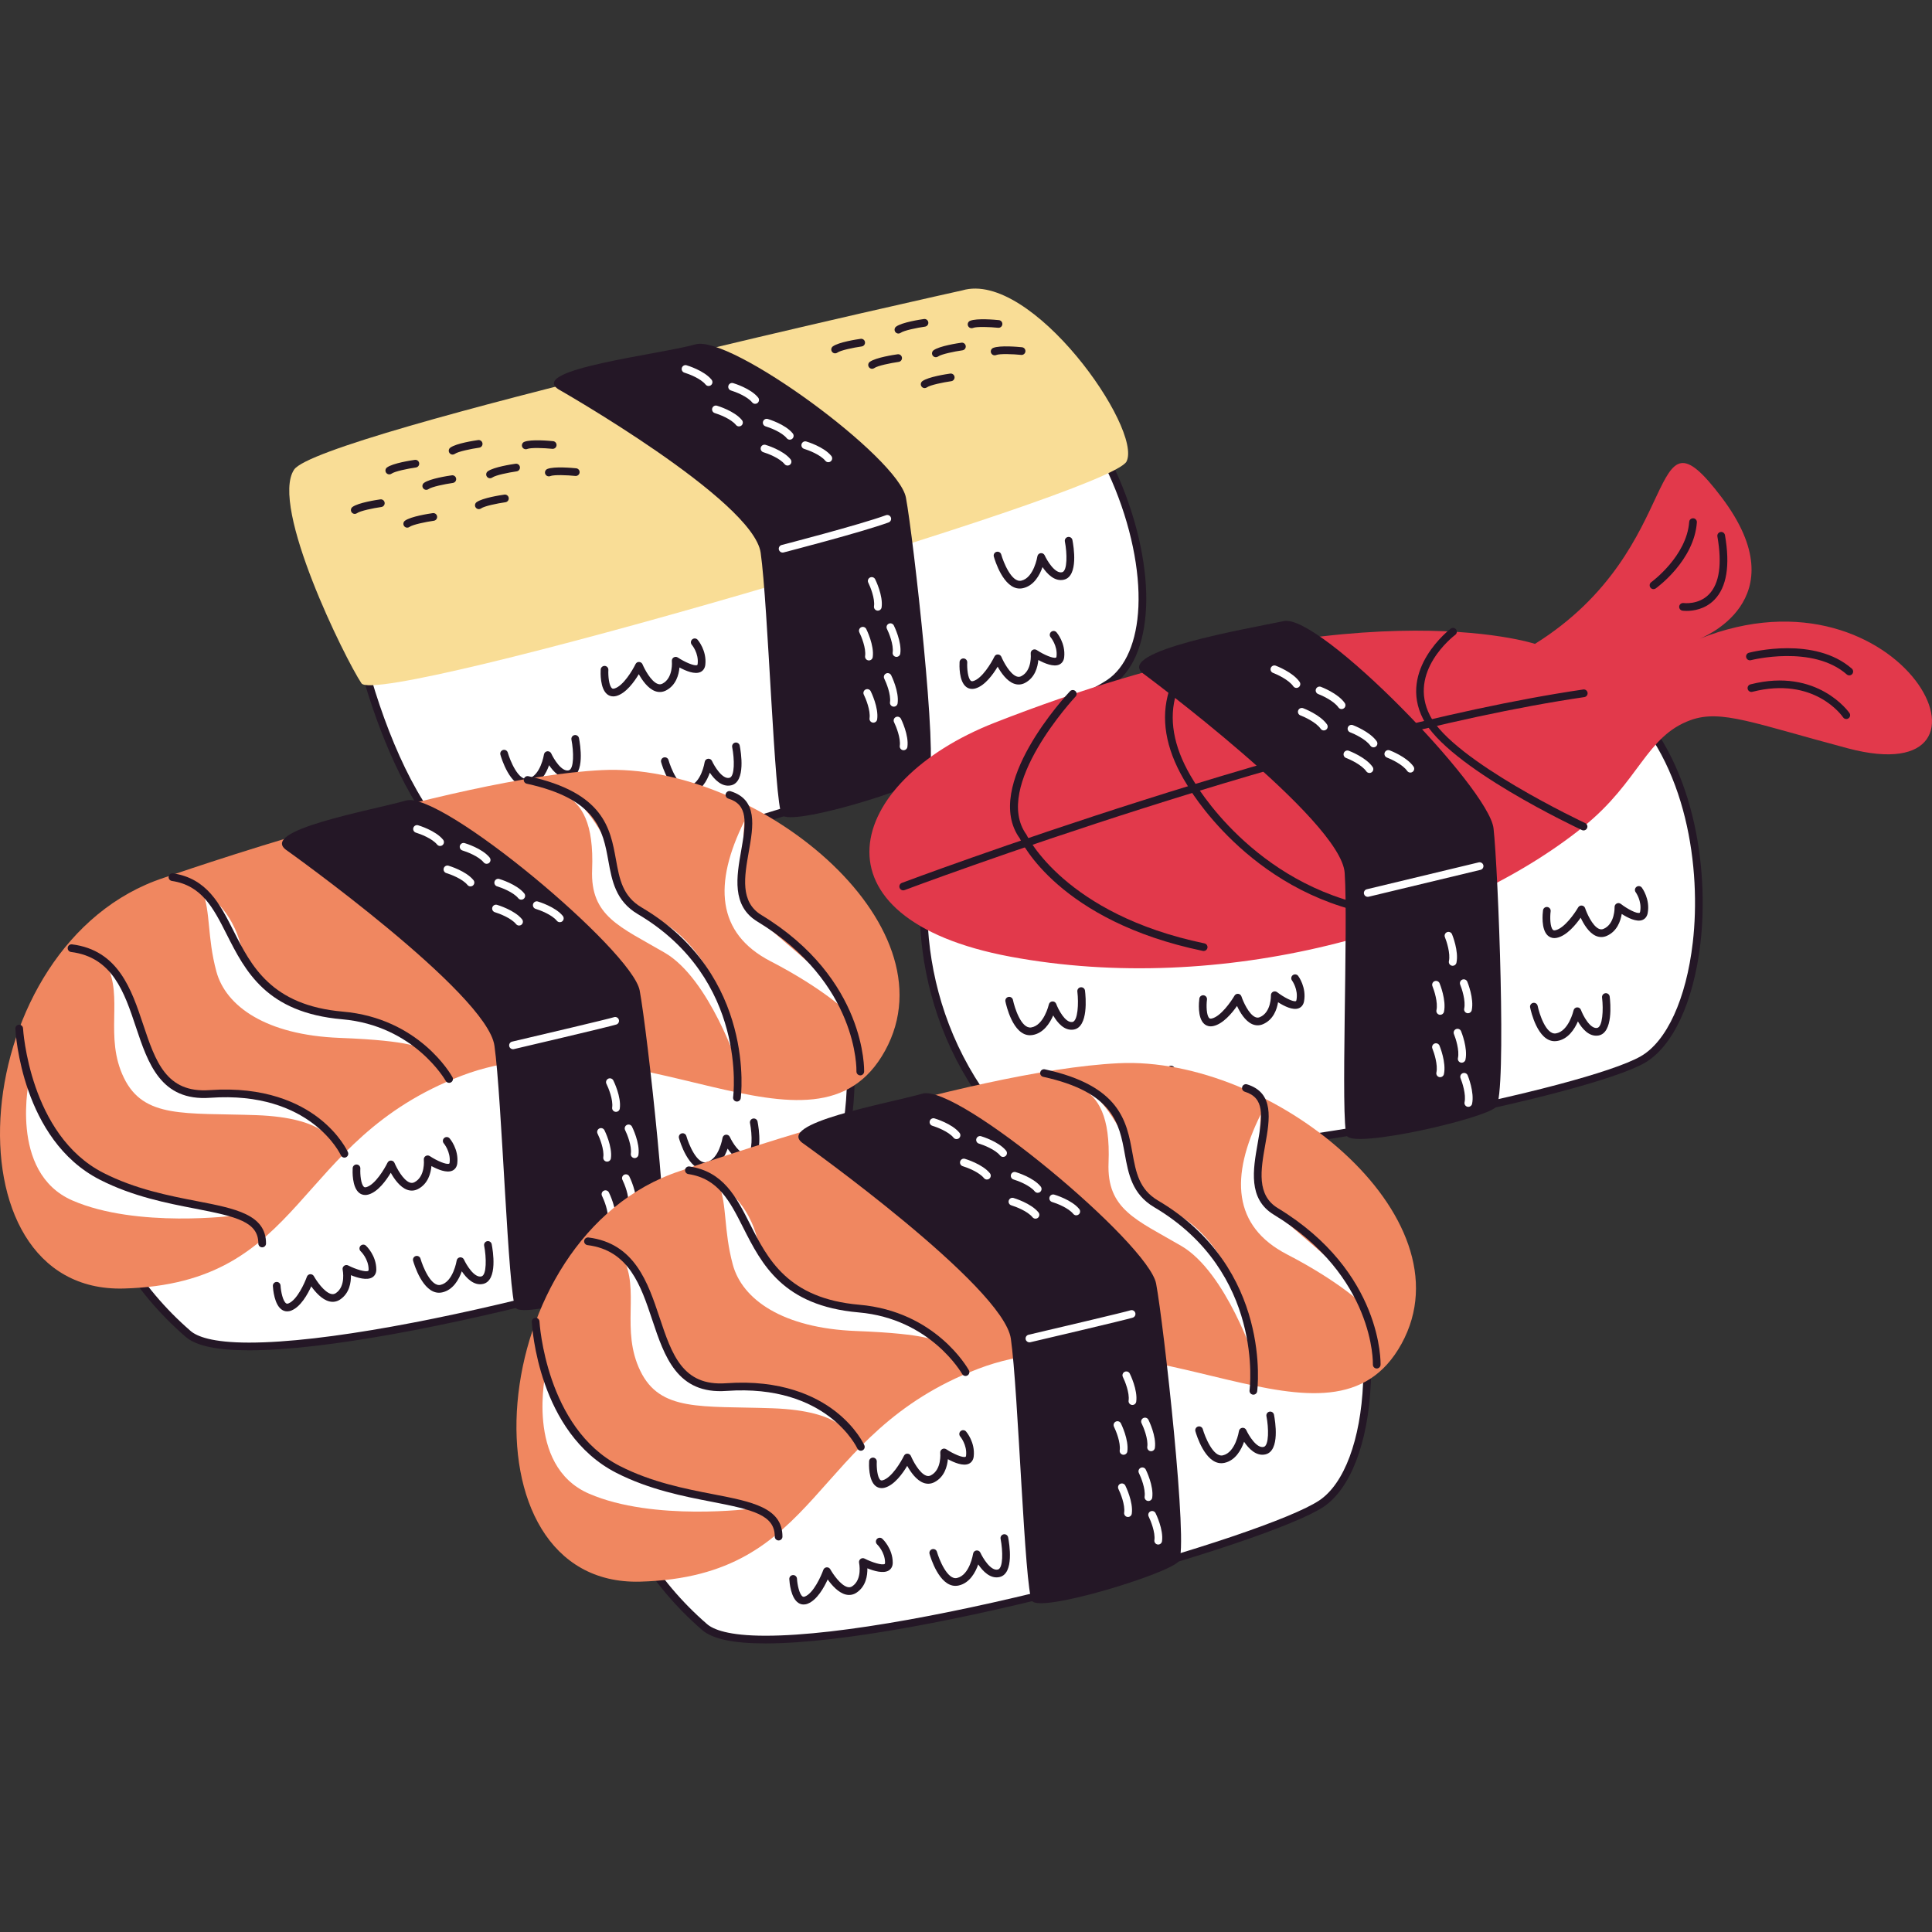 <?xml version="1.0" encoding="UTF-8"?>
<!-- Generator: Adobe Illustrator 25.2.0, SVG Export Plug-In . SVG Version: 6.00 Build 0)  -->
<svg xmlns="http://www.w3.org/2000/svg" xmlns:xlink="http://www.w3.org/1999/xlink" version="1.1" id="Capa_1" x="0px" y="0px" viewBox="0 0 512 512" style="enable-background:new 0 0 512 512;" xml:space="preserve" width="512" height="512">
<rect x="0" y="0" width="512" height="512" fill="#333333" stroke="none"/>
<g>
	<g>
		<g>
			<path style="fill:#FFFFFF;" d="M95.785,125.606c0,0,146.471-54.292,176.189-30.518s39.773,74.107,21.942,85.994     c-17.831,11.887-134.729,56.137-165.44,47.551C100.534,220.822,80.926,128.577,95.785,125.606z"/>
			<path style="fill:#241726;" d="M138.382,230.751c-4.06,0-7.485-0.382-10.179-1.136c-13.65-3.817-23.5-25.67-28.157-38.357     c-6.696-18.244-10.852-39.598-10.343-53.134c0.312-8.252,2.29-12.8,5.883-13.519c0.833-0.322,99.189-36.559,150.599-36.559     c12.356,0,21.247,2.101,26.427,6.245c21.344,17.076,31.962,47.029,31.115,66.542c-0.437,10.061-3.634,17.356-9.246,21.097     C278.555,192.548,180.125,230.751,138.382,230.751z M246.185,90.085c-51.049,0-149.06,36.111-150.045,36.476     c-2.594,0.531-4.141,4.758-4.4,11.641c-0.97,25.775,15.55,83.451,37.012,89.451c2.515,0.703,5.754,1.06,9.63,1.06     c40.438,0,139.601-38.232,154.969-48.478c4.976-3.318,7.938-10.239,8.34-19.489c0.825-19.012-9.533-48.205-30.353-64.861     C266.528,92.036,258.065,90.085,246.185,90.085z"/>
		</g>
		<path style="fill:#F9DD96;" d="M255.01,76.953c0,0-170.598,37.791-177.076,47.508s13.533,50.143,17.852,56.621    c4.319,6.478,198.435-50.141,202.754-58.779S273.366,71.554,255.01,76.953z"/>
		<path style="fill:#241726;" d="M147.96,103.151c0,0,51.631,29.381,53.622,43.319s3.61,66.138,5.602,69.456    s36.237-7.152,38.892-10.471s-4.007-62.968-5.998-73.587s-46.501-43.26-55.793-40.606S139.995,97.841,147.96,103.151z"/>
		<path style="fill:#FFFFFF;" d="M207.398,146.438c-0.454,0-0.867-0.305-0.986-0.764c-0.14-0.545,0.188-1.101,0.732-1.242    c0.204-0.052,20.509-5.302,27.645-7.896c0.532-0.19,1.114,0.08,1.306,0.609c0.193,0.528-0.081,1.114-0.609,1.306    c-7.228,2.629-26.994,7.739-27.832,7.956C207.568,146.428,207.483,146.438,207.398,146.438z"/>
		<g>
			<path style="fill:#241726;" d="M112.964,129.812c-0.314,0-0.624-0.144-0.824-0.418c-0.331-0.454-0.233-1.092,0.222-1.424     c1.559-1.139,6.409-1.87,7.367-2.005c0.554-0.085,1.074,0.31,1.151,0.867c0.079,0.557-0.31,1.073-0.867,1.151     c-2.17,0.307-5.605,1.016-6.449,1.633C113.383,129.748,113.172,129.812,112.964,129.812z"/>
			<path style="fill:#241726;" d="M119.946,120.469c-0.314,0-0.624-0.144-0.824-0.418c-0.331-0.454-0.233-1.092,0.222-1.424     c1.558-1.139,6.409-1.871,7.367-2.006c0.559-0.076,1.073,0.31,1.151,0.867c0.079,0.556-0.31,1.073-0.867,1.151     c-2.17,0.308-5.605,1.017-6.449,1.634C120.365,120.405,120.154,120.469,119.946,120.469z"/>
			<path style="fill:#241726;" d="M129.866,126.744c-0.314,0-0.624-0.144-0.824-0.418c-0.331-0.454-0.233-1.092,0.222-1.424     c1.559-1.139,6.41-1.87,7.368-2.005c0.554-0.086,1.074,0.31,1.151,0.867c0.079,0.557-0.31,1.073-0.867,1.151     c-2.17,0.307-5.606,1.016-6.45,1.633C130.285,126.68,130.074,126.744,129.866,126.744z"/>
			<path style="fill:#241726;" d="M139.332,119.056c-0.401,0-0.781-0.238-0.943-0.633c-0.213-0.521,0.036-1.116,0.557-1.33     c1.784-0.729,6.671-0.276,7.632-0.179c0.56,0.058,0.967,0.558,0.911,1.118c-0.057,0.56-0.554,0.965-1.118,0.911     c-2.183-0.224-5.687-0.36-6.653,0.038C139.592,119.032,139.462,119.056,139.332,119.056z"/>
			<path style="fill:#241726;" d="M145.444,126.243c-0.401,0-0.781-0.239-0.943-0.633c-0.213-0.521,0.037-1.116,0.557-1.33     c1.784-0.731,6.673-0.277,7.633-0.179c0.56,0.058,0.967,0.558,0.911,1.118c-0.057,0.56-0.555,0.961-1.118,0.911     c-2.181-0.224-5.687-0.361-6.654,0.038C145.704,126.219,145.573,126.243,145.444,126.243z"/>
			<path style="fill:#241726;" d="M126.9,134.926c-0.314,0-0.624-0.144-0.824-0.417c-0.331-0.455-0.233-1.093,0.222-1.425     c1.557-1.139,6.409-1.87,7.367-2.005c0.556-0.085,1.074,0.31,1.151,0.867c0.079,0.557-0.31,1.073-0.867,1.151     c-2.17,0.307-5.605,1.016-6.448,1.633C127.319,134.863,127.109,134.926,126.9,134.926z"/>
			<path style="fill:#241726;" d="M107.921,139.834c-0.314,0-0.624-0.144-0.824-0.418c-0.331-0.454-0.233-1.092,0.222-1.424     c1.558-1.139,6.409-1.871,7.367-2.006c0.563-0.085,1.073,0.31,1.151,0.867c0.079,0.556-0.31,1.073-0.867,1.151     c-2.17,0.308-5.605,1.017-6.449,1.634C108.34,139.77,108.129,139.834,107.921,139.834z"/>
			<path style="fill:#241726;" d="M103.169,125.717c-0.314,0-0.624-0.145-0.824-0.418c-0.332-0.455-0.233-1.093,0.222-1.424     c1.559-1.138,6.409-1.87,7.367-2.005c0.56-0.082,1.073,0.31,1.151,0.867c0.079,0.556-0.31,1.073-0.867,1.151     c-2.17,0.308-5.605,1.017-6.449,1.633C103.588,125.653,103.377,125.717,103.169,125.717z"/>
			<path style="fill:#241726;" d="M94.016,136.189c-0.314,0-0.624-0.144-0.824-0.417c-0.331-0.455-0.233-1.093,0.222-1.425     c1.557-1.139,6.409-1.871,7.367-2.006c0.564-0.079,1.074,0.311,1.151,0.867c0.079,0.557-0.31,1.073-0.867,1.151     c-2.17,0.308-5.605,1.017-6.448,1.634C94.435,136.126,94.225,136.189,94.016,136.189z"/>
		</g>
		<g>
			<path style="fill:#241726;" d="M231.11,97.734c-0.314,0-0.624-0.144-0.824-0.417c-0.331-0.455-0.233-1.093,0.221-1.425     c1.558-1.139,6.41-1.87,7.368-2.005c0.564-0.081,1.074,0.31,1.151,0.867c0.079,0.557-0.31,1.073-0.867,1.151     c-2.17,0.307-5.605,1.016-6.449,1.633C231.529,97.671,231.319,97.734,231.11,97.734z"/>
			<path style="fill:#241726;" d="M238.092,88.391c-0.314,0-0.624-0.144-0.824-0.417c-0.331-0.455-0.233-1.093,0.222-1.425     c1.557-1.139,6.409-1.87,7.367-2.005c0.557-0.084,1.073,0.31,1.151,0.867c0.079,0.557-0.31,1.073-0.867,1.151     c-2.17,0.307-5.605,1.016-6.448,1.633C238.51,88.328,238.301,88.391,238.092,88.391z"/>
			<path style="fill:#241726;" d="M248.012,94.666c-0.314,0-0.624-0.144-0.824-0.417c-0.331-0.455-0.233-1.093,0.222-1.425     c1.557-1.139,6.409-1.87,7.367-2.005c0.565-0.081,1.073,0.311,1.151,0.867c0.079,0.557-0.31,1.073-0.867,1.151     c-2.17,0.307-5.605,1.016-6.448,1.633C248.431,94.602,248.221,94.666,248.012,94.666z"/>
			<path style="fill:#241726;" d="M257.477,86.978c-0.401,0-0.781-0.239-0.943-0.633c-0.213-0.521,0.037-1.116,0.557-1.33     c1.785-0.73,6.672-0.277,7.632-0.179c0.56,0.058,0.967,0.558,0.911,1.118c-0.057,0.56-0.553,0.97-1.118,0.911     c-2.182-0.224-5.686-0.359-6.653,0.038C257.737,86.954,257.607,86.978,257.477,86.978z"/>
			<path style="fill:#241726;" d="M263.59,94.165c-0.401,0-0.781-0.239-0.943-0.633c-0.213-0.521,0.037-1.116,0.557-1.33     c1.785-0.731,6.672-0.277,7.632-0.179c0.56,0.058,0.967,0.558,0.911,1.118c-0.057,0.56-0.554,0.966-1.118,0.911     c-2.181-0.224-5.685-0.359-6.653,0.038C263.85,94.142,263.719,94.165,263.59,94.165z"/>
			<path style="fill:#241726;" d="M245.045,102.849c-0.314,0-0.624-0.144-0.824-0.418c-0.331-0.454-0.233-1.092,0.222-1.424     c1.559-1.139,6.41-1.87,7.368-2.005c0.554-0.08,1.074,0.311,1.151,0.867c0.079,0.557-0.31,1.073-0.867,1.151     c-2.17,0.307-5.606,1.016-6.45,1.633C245.464,102.785,245.253,102.849,245.045,102.849z"/>
			<path style="fill:#241726;" d="M221.315,93.64c-0.314,0-0.624-0.144-0.824-0.417c-0.331-0.455-0.233-1.093,0.221-1.425     c1.558-1.139,6.41-1.871,7.368-2.006c0.559-0.077,1.073,0.31,1.151,0.867c0.079,0.557-0.31,1.073-0.867,1.151     c-2.17,0.308-5.605,1.017-6.449,1.634C221.734,93.576,221.524,93.64,221.315,93.64z"/>
		</g>
		<path style="fill:#241726;" d="M182.069,210.455c-4.335,0-6.602-7.553-6.86-8.467c-0.153-0.541,0.161-1.104,0.703-1.257    c0.543-0.149,1.106,0.162,1.258,0.703c0.563,1.984,2.728,7.528,5.323,6.934c3.37-0.766,4.248-6.375,4.256-6.432    c0.067-0.447,0.42-0.796,0.867-0.859c0.454-0.064,0.883,0.177,1.07,0.588c0.59,1.302,2.713,4.93,4.622,4.466    c1.443-0.339,1.349-4.946,0.726-8.142c-0.107-0.552,0.253-1.087,0.805-1.195c0.55-0.111,1.087,0.252,1.195,0.804    c0.312,1.594,1.669,9.593-2.258,10.517c-2.452,0.572-4.444-1.535-5.667-3.342c-0.748,2.131-2.264,4.923-5.163,5.582    C182.644,210.423,182.352,210.455,182.069,210.455z"/>
		<path style="fill:#241726;" d="M270.237,155.969c-4.335,0-6.602-7.553-6.86-8.467c-0.153-0.541,0.161-1.104,0.703-1.257    c0.546-0.151,1.105,0.162,1.258,0.703c0.563,1.983,2.737,7.525,5.324,6.933c3.33-0.756,4.247-6.373,4.255-6.43    c0.066-0.447,0.418-0.797,0.866-0.861c0.459-0.053,0.885,0.178,1.071,0.589c0.59,1.302,2.714,4.931,4.622,4.466    c1.428-0.335,1.336-5.027,0.727-8.141c-0.108-0.552,0.252-1.088,0.804-1.196c0.558-0.114,1.087,0.253,1.196,0.804    c0.312,1.594,1.668,9.593-2.259,10.517c-2.451,0.571-4.444-1.535-5.667-3.342c-0.748,2.131-2.263,4.923-5.162,5.582    C270.813,155.936,270.521,155.969,270.237,155.969z"/>
		<path style="fill:#241726;" d="M139.472,208.474c-4.336,0.001-6.603-7.553-6.861-8.467c-0.153-0.541,0.161-1.104,0.703-1.257    c0.543-0.15,1.105,0.162,1.258,0.703c0.563,1.985,2.778,7.542,5.323,6.934c3.37-0.766,4.248-6.375,4.256-6.432    c0.067-0.447,0.42-0.796,0.867-0.859c0.454-0.057,0.883,0.176,1.07,0.588c0.59,1.302,2.71,4.928,4.622,4.466    c1.443-0.339,1.349-4.946,0.726-8.142c-0.107-0.552,0.253-1.087,0.805-1.195c0.549-0.107,1.087,0.253,1.195,0.804    c0.312,1.594,1.669,9.593-2.258,10.517c-2.456,0.574-4.444-1.535-5.667-3.342c-0.748,2.131-2.264,4.923-5.163,5.583    C140.046,208.442,139.754,208.474,139.472,208.474z"/>
		<path style="fill:#241726;" d="M162.517,184.553c-0.721,0-1.253-0.283-1.604-0.563c-1.91-1.527-1.769-5.732-1.722-6.56    c0.032-0.561,0.52-0.987,1.075-0.958c0.561,0.032,0.991,0.514,0.959,1.075c-0.088,1.577,0.156,4.211,0.96,4.853    c0.08,0.064,0.23,0.185,0.643,0.067c2.346-0.673,4.831-4.894,5.59-6.465c0.175-0.361,0.538-0.607,0.946-0.574    c0.401,0.011,0.757,0.257,0.912,0.627c0.509,1.22,2.225,4.531,4.036,5.191c0.44,0.161,0.838,0.135,1.249-0.077    c2.912-1.504,2.492-5.926,2.488-5.97c-0.041-0.392,0.148-0.773,0.486-0.977c0.338-0.203,0.763-0.196,1.091,0.022    c1.845,1.222,4.419,2.341,5.137,2.002c0.024-0.011,0.096-0.045,0.125-0.314c0.32-2.86-1.527-5.03-1.546-5.051    c-0.368-0.426-0.322-1.07,0.103-1.438c0.426-0.368,1.068-0.322,1.438,0.103c0.101,0.116,2.449,2.875,2.031,6.613    c-0.102,0.907-0.559,1.593-1.289,1.935c-1.505,0.705-3.892-0.299-5.559-1.207c-0.169,1.896-0.894,4.712-3.57,6.095    c-0.916,0.472-1.911,0.536-2.886,0.179c-1.904-0.696-3.422-2.882-4.322-4.501c-1.2,2.008-3.377,5.045-5.899,5.767    C163.073,184.515,162.782,184.553,162.517,184.553z"/>
		<path style="fill:#241726;" d="M257.62,182.572c-0.721,0-1.253-0.283-1.604-0.563c-1.91-1.527-1.77-5.732-1.722-6.56    c0.032-0.561,0.521-0.981,1.075-0.958c0.561,0.032,0.991,0.514,0.959,1.075c-0.088,1.577,0.156,4.211,0.96,4.853    c0.08,0.065,0.23,0.185,0.643,0.067c2.345-0.674,4.831-4.895,5.59-6.466c0.175-0.361,0.533-0.626,0.946-0.574    c0.401,0.011,0.757,0.257,0.912,0.627c0.509,1.22,2.225,4.531,4.036,5.191c0.44,0.16,0.836,0.136,1.249-0.077    c2.932-1.513,2.493-5.924,2.488-5.967c-0.043-0.393,0.146-0.774,0.484-0.98c0.338-0.202,0.764-0.197,1.093,0.021    c1.846,1.224,4.424,2.345,5.138,2.003c0.024-0.011,0.096-0.045,0.125-0.314c0.316-2.831-1.531-5.032-1.549-5.054    c-0.365-0.427-0.316-1.07,0.109-1.436c0.425-0.363,1.066-0.319,1.433,0.104c0.101,0.116,2.449,2.875,2.032,6.613    c-0.102,0.907-0.559,1.593-1.289,1.935c-1.505,0.703-3.892-0.298-5.56-1.207c-0.169,1.896-0.894,4.713-3.57,6.095    c-0.914,0.472-1.913,0.536-2.886,0.179c-1.904-0.696-3.421-2.882-4.322-4.501c-1.2,2.008-3.376,5.045-5.898,5.768    C258.176,182.535,257.885,182.572,257.62,182.572z"/>
		<g>
			<path style="fill:#FFFFFF;" d="M232.628,161.828c-0.048,0-0.097-0.003-0.145-0.01c-0.557-0.08-0.944-0.596-0.865-1.153     c0.294-2.056-0.993-5.209-1.515-6.251c-0.252-0.504-0.048-1.116,0.456-1.367c0.504-0.25,1.115-0.048,1.367,0.456     c0.088,0.176,2.153,4.35,1.71,7.451C233.563,161.462,233.127,161.828,232.628,161.828z"/>
			<path style="fill:#FFFFFF;" d="M230.272,175.021c-0.048,0-0.096-0.003-0.144-0.01c-0.557-0.08-0.945-0.596-0.866-1.152     c0.294-2.057-0.994-5.21-1.515-6.252c-0.252-0.504-0.048-1.116,0.456-1.367c0.504-0.249,1.117-0.049,1.367,0.456     c0.088,0.176,2.152,4.35,1.71,7.45C231.208,174.654,230.772,175.021,230.272,175.021z"/>
			<path style="fill:#FFFFFF;" d="M237.575,174.078c-0.048,0-0.097-0.003-0.145-0.01c-0.557-0.08-0.944-0.596-0.865-1.153     c0.294-2.056-0.993-5.209-1.515-6.251c-0.252-0.504-0.048-1.116,0.456-1.367c0.503-0.252,1.115-0.049,1.367,0.456     c0.088,0.176,2.153,4.35,1.71,7.451C238.51,173.712,238.075,174.078,237.575,174.078z"/>
			<path style="fill:#FFFFFF;" d="M236.868,187.271c-0.048,0-0.096-0.003-0.144-0.01c-0.557-0.08-0.945-0.596-0.866-1.152     c0.294-2.057-0.994-5.21-1.515-6.252c-0.252-0.504-0.048-1.116,0.456-1.367c0.504-0.251,1.117-0.048,1.367,0.456     c0.088,0.176,2.152,4.35,1.71,7.45C237.804,186.904,237.368,187.271,236.868,187.271z"/>
			<path style="fill:#FFFFFF;" d="M231.449,191.511c-0.048,0-0.097-0.003-0.145-0.01c-0.557-0.08-0.944-0.596-0.865-1.153     c0.294-2.056-0.993-5.209-1.515-6.251c-0.252-0.504-0.048-1.116,0.456-1.367c0.504-0.251,1.115-0.048,1.367,0.456     c0.088,0.176,2.153,4.35,1.71,7.451C232.385,191.145,231.949,191.511,231.449,191.511z"/>
			<path style="fill:#FFFFFF;" d="M239.459,198.814c-0.048,0-0.097-0.003-0.145-0.01c-0.557-0.08-0.944-0.596-0.865-1.153     c0.293-2.048-0.993-5.207-1.514-6.252c-0.251-0.504-0.047-1.116,0.457-1.366c0.504-0.248,1.115-0.048,1.366,0.456     c0.088,0.176,2.152,4.35,1.709,7.451C240.394,198.448,239.959,198.814,239.459,198.814z"/>
		</g>
		<g>
			<path style="fill:#FFFFFF;" d="M187.785,102.29c-0.298,0-0.592-0.129-0.794-0.379c-1.304-1.614-4.489-2.82-5.607-3.15     c-0.539-0.158-0.849-0.725-0.69-1.265c0.158-0.539,0.719-0.854,1.265-0.69c0.189,0.055,4.651,1.388,6.618,3.825     c0.353,0.438,0.285,1.079-0.153,1.433C188.236,102.217,188.009,102.29,187.785,102.29z"/>
			<path style="fill:#FFFFFF;" d="M195.838,113.003c-0.298,0-0.592-0.129-0.794-0.379c-1.305-1.614-4.489-2.82-5.607-3.15     c-0.539-0.158-0.849-0.725-0.69-1.265c0.159-0.538,0.721-0.852,1.265-0.69c0.189,0.055,4.65,1.388,6.618,3.825     c0.353,0.437,0.285,1.079-0.153,1.433C196.288,112.929,196.063,113.003,195.838,113.003z"/>
			<path style="fill:#FFFFFF;" d="M200.124,107.016c-0.298,0-0.592-0.129-0.794-0.379c-1.3-1.609-4.489-2.82-5.608-3.151     c-0.54-0.159-0.849-0.726-0.69-1.265c0.158-0.539,0.719-0.85,1.265-0.69c0.189,0.055,4.651,1.388,6.619,3.826     c0.353,0.438,0.285,1.079-0.153,1.433C200.575,106.942,200.348,107.016,200.124,107.016z"/>
			<path style="fill:#FFFFFF;" d="M209.299,116.521c-0.298,0-0.592-0.129-0.794-0.379c-1.305-1.615-4.489-2.821-5.607-3.15     c-0.539-0.158-0.849-0.725-0.69-1.265c0.158-0.539,0.719-0.854,1.265-0.69c0.189,0.055,4.65,1.387,6.618,3.825     c0.353,0.438,0.285,1.079-0.153,1.433C209.75,116.447,209.523,116.521,209.299,116.521z"/>
			<path style="fill:#FFFFFF;" d="M208.712,123.376c-0.298,0-0.592-0.129-0.794-0.379c-1.305-1.614-4.49-2.82-5.608-3.15     c-0.539-0.158-0.849-0.725-0.69-1.265c0.159-0.539,0.721-0.849,1.265-0.69c0.189,0.055,4.651,1.388,6.619,3.825     c0.353,0.437,0.285,1.079-0.153,1.433C209.163,123.302,208.937,123.376,208.712,123.376z"/>
			<path style="fill:#FFFFFF;" d="M219.515,122.488c-0.298,0-0.592-0.129-0.794-0.379c-1.305-1.614-4.49-2.82-5.608-3.15     c-0.539-0.158-0.849-0.725-0.69-1.265c0.158-0.538,0.722-0.852,1.265-0.69c0.189,0.055,4.651,1.388,6.619,3.825     c0.353,0.437,0.285,1.079-0.153,1.433C219.966,122.415,219.74,122.488,219.515,122.488z"/>
		</g>
	</g>
	<g>
		<g>
			<path style="fill:#FFFFFF;" d="M262.565,196.84c0,0,139.779-37.56,167.704-11.703c27.925,25.857,23.636,85.139,4.993,95.708     c-18.642,10.57-150.099,36.122-165.383,20.809C228.206,259.905,247.531,198.731,262.565,196.84z"/>
			<path style="fill:#241726;" d="M294.5,307.441c-13.649,0-21.939-1.658-25.342-5.068c-26.48-26.527-29.768-63.358-21.281-88.092     c3.676-10.714,9.257-17.784,14.561-18.452c0.638-0.181,77.936-20.795,128.6-20.795c19.787,0,33.219,3.148,39.924,9.356     c18.186,16.839,21.962,45.857,19.671,65.589c-1.815,15.634-7.374,27.504-14.868,31.753     C420.777,290.229,337.665,307.441,294.5,307.441z M391.038,177.072c-50.398,0-127.435,20.544-128.208,20.752     c-4.596,0.588-9.655,7.297-13.025,17.119c-8.282,24.135-5.064,60.084,20.796,85.992c2.034,2.038,7.832,4.469,23.899,4.469     c42.922,0,125.426-17.035,140.26-25.445c6.931-3.929,12.108-15.225,13.848-30.215c2.237-19.258-1.405-47.537-19.031-63.859     C423.261,180.037,410.296,177.072,391.038,177.072z"/>
		</g>
		<path style="fill:#E2394B;" d="M406.788,170.631c0,0-48.752-16.139-143.188,20.893c-39.868,15.633-49.959,51.913,4.174,62.008    c55.908,10.425,117.585-6.809,151.887-34.478c14.85-11.978,16.519-23.924,28.357-28.212c8.082-2.927,16.668,0.828,41.664,7.468    c46.105,12.248,14.762-50.671-39.357-29c0,0,26.703-9.976,5.958-37.458C435.537,104.369,447.513,145.202,406.788,170.631z"/>
		<path style="fill:#241726;" d="M438.195,156.127c-0.316,0-0.629-0.147-0.828-0.425c-0.328-0.457-0.224-1.093,0.232-1.422    c0.095-0.067,9.397-6.863,10.058-15.992c0.041-0.561,0.536-0.978,1.09-0.942c0.561,0.04,0.983,0.528,0.942,1.09    c-0.729,10.091-10.486,17.203-10.901,17.501C438.608,156.065,438.401,156.127,438.195,156.127z"/>
		<path style="fill:#241726;" d="M446.986,161.896c-0.645,0-1.059-0.058-1.116-0.066c-0.555-0.082-0.938-0.597-0.859-1.152    c0.081-0.556,0.598-0.925,1.152-0.865c0.039,0.009,3.99,0.524,6.741-2.319c2.754-2.847,3.502-8.005,2.224-15.329    c-0.097-0.554,0.275-1.083,0.829-1.179c0.562-0.097,1.082,0.275,1.179,0.829c1.398,8.021,0.461,13.782-2.79,17.119    C451.834,161.515,448.647,161.896,446.986,161.896z"/>
		<path style="fill:#241726;" d="M489.284,190.55c-0.324,0-0.645-0.156-0.844-0.446c-0.305-0.449-7.687-10.934-24.042-6.766    c-0.551,0.143-1.099-0.193-1.238-0.735c-0.139-0.545,0.191-1.101,0.736-1.239c17.796-4.535,26.152,7.477,26.232,7.598    c0.315,0.466,0.193,1.097-0.273,1.412C489.68,190.493,489.481,190.55,489.284,190.55z"/>
		<path style="fill:#241726;" d="M490.082,178.981c-0.239,0-0.478-0.083-0.671-0.252c-9.052-7.921-25.243-3.814-25.406-3.771    c-0.537,0.14-1.101-0.184-1.242-0.729c-0.143-0.544,0.183-1.101,0.727-1.244c0.709-0.184,17.394-4.426,27.263,4.209    c0.424,0.371,0.468,1.015,0.096,1.438C490.647,178.863,490.365,178.981,490.082,178.981z"/>
		<path style="fill:#241726;" d="M364.508,242.435c-0.06,0-0.12-0.005-0.181-0.016c-33.629-6.047-49.582-34.148-49.739-34.431    c-5.196-8.295-6.948-16.21-5.177-23.48c2.489-10.225,11.003-15.355,11.364-15.569c0.482-0.283,1.109-0.126,1.394,0.358    c0.287,0.485,0.127,1.109-0.356,1.396c-0.082,0.049-8.156,4.938-10.428,14.321c-1.625,6.71,0.043,14.09,4.957,21.939    c0.18,0.32,15.694,27.589,48.345,33.46c0.554,0.1,0.923,0.63,0.823,1.183C365.421,242.089,364.991,242.435,364.508,242.435z"/>
		<path style="fill:#241726;" d="M318.984,252.025c-0.069,0-0.138-0.007-0.208-0.021c-38.108-7.915-48.098-28.898-48.504-29.787    c-10.104-13.929,12.327-38.01,13.287-39.028c0.384-0.411,1.03-0.43,1.44-0.043c0.41,0.386,0.429,1.031,0.043,1.44    c-0.223,0.238-22.24,23.866-13.017,36.61c0.196,0.38,10.149,21.123,47.165,28.811c0.551,0.114,0.906,0.655,0.791,1.205    C319.88,251.694,319.456,252.025,318.984,252.025z"/>
		<path style="fill:#241726;" d="M239.357,235.954c-0.412,0-0.8-0.252-0.953-0.66c-0.199-0.526,0.068-1.115,0.594-1.313    c1.076-0.406,108.444-40.674,180.568-51.257c0.57-0.091,1.074,0.304,1.156,0.86c0.082,0.557-0.304,1.075-0.86,1.156    c-71.906,10.55-179.072,50.743-180.146,51.147C239.598,235.933,239.477,235.954,239.357,235.954z"/>
		<path style="fill:#241726;" d="M302.927,178.478c0,0,52.445,38.782,53.425,52.827c0.98,14.045-1.172,66.226,0.575,69.68    c1.746,3.454,36.659-4.519,39.546-7.637c2.887-3.118,0.548-63.093-0.672-73.828c-1.22-10.735-46.096-56.905-55.555-54.927    C330.786,166.57,295.366,172.607,302.927,178.478z"/>
		<g>
			<path style="fill:#FFFFFF;" d="M384.975,255.946c-0.072,0-0.144-0.007-0.218-0.023c-0.549-0.12-0.899-0.663-0.779-1.213     c0.441-2.028-0.615-5.267-1.06-6.343c-0.214-0.52,0.034-1.117,0.553-1.332c0.518-0.212,1.117,0.032,1.332,0.553     c0.075,0.182,1.832,4.494,1.167,7.555C385.866,255.62,385.444,255.946,384.975,255.946z"/>
			<path style="fill:#FFFFFF;" d="M381.673,268.934c-0.072,0-0.144-0.007-0.218-0.023c-0.549-0.12-0.899-0.663-0.779-1.213     c0.442-2.029-0.614-5.268-1.059-6.344c-0.214-0.52,0.034-1.117,0.553-1.332c0.519-0.209,1.117,0.033,1.332,0.553     c0.075,0.182,1.832,4.495,1.166,7.556C382.564,268.609,382.142,268.934,381.673,268.934z"/>
			<path style="fill:#FFFFFF;" d="M389.026,268.521c-0.072,0-0.144-0.007-0.217-0.023c-0.55-0.119-0.9-0.663-0.78-1.212     c0.441-2.029-0.615-5.268-1.06-6.344c-0.214-0.52,0.034-1.117,0.553-1.332c0.521-0.21,1.118,0.033,1.332,0.553     c0.075,0.182,1.832,4.493,1.167,7.554C389.917,268.196,389.495,268.521,389.026,268.521z"/>
			<path style="fill:#FFFFFF;" d="M387.369,281.628c-0.072,0-0.144-0.007-0.218-0.023c-0.549-0.12-0.899-0.663-0.779-1.213     c0.441-2.028-0.615-5.267-1.06-6.342c-0.214-0.521,0.034-1.117,0.553-1.332c0.521-0.21,1.117,0.032,1.332,0.553     c0.075,0.182,1.832,4.494,1.167,7.555C388.26,281.303,387.838,281.628,387.369,281.628z"/>
			<path style="fill:#FFFFFF;" d="M381.658,285.467c-0.072,0-0.144-0.007-0.218-0.023c-0.549-0.12-0.899-0.663-0.779-1.213     c0.442-2.029-0.615-5.267-1.059-6.343c-0.215-0.52,0.032-1.117,0.552-1.331c0.518-0.215,1.116,0.032,1.331,0.552     c0.076,0.182,1.834,4.493,1.168,7.555C382.549,285.141,382.127,285.467,381.658,285.467z"/>
			<path style="fill:#FFFFFF;" d="M389.12,293.329c-0.072,0-0.144-0.007-0.217-0.023c-0.55-0.119-0.9-0.663-0.78-1.212     c0.441-2.029-0.615-5.269-1.06-6.345c-0.214-0.52,0.034-1.117,0.553-1.332c0.519-0.211,1.117,0.032,1.332,0.553     c0.075,0.182,1.832,4.494,1.167,7.555C390.011,293.003,389.589,293.329,389.12,293.329z"/>
		</g>
		<g>
			<path style="fill:#FFFFFF;" d="M343.572,182.308c-0.322,0-0.64-0.152-0.838-0.438c-1.184-1.706-4.274-3.138-5.365-3.546     c-0.526-0.197-0.794-0.784-0.597-1.312c0.198-0.526,0.783-0.794,1.312-0.597c0.184,0.069,4.538,1.72,6.325,4.292     c0.321,0.463,0.207,1.098-0.256,1.418C343.975,182.249,343.772,182.308,343.572,182.308z"/>
			<path style="fill:#FFFFFF;" d="M350.83,193.574c-0.322,0-0.64-0.152-0.838-0.438c-1.184-1.706-4.274-3.139-5.365-3.547     c-0.527-0.197-0.794-0.784-0.597-1.312c0.197-0.525,0.787-0.791,1.312-0.597c0.184,0.069,4.538,1.721,6.325,4.293     c0.321,0.463,0.207,1.098-0.256,1.418C351.234,193.515,351.031,193.574,350.83,193.574z"/>
			<path style="fill:#FFFFFF;" d="M355.538,187.911c-0.322,0-0.64-0.152-0.838-0.438c-1.185-1.706-4.275-3.139-5.366-3.547     c-0.527-0.197-0.794-0.784-0.597-1.312c0.197-0.525,0.788-0.791,1.312-0.597c0.184,0.069,4.538,1.721,6.326,4.293     c0.321,0.462,0.207,1.097-0.256,1.418C355.941,187.852,355.738,187.911,355.538,187.911z"/>
			<path style="fill:#FFFFFF;" d="M364.003,198.053c-0.322,0-0.64-0.152-0.838-0.438c-1.185-1.705-4.275-3.138-5.366-3.546     c-0.527-0.197-0.794-0.784-0.597-1.312c0.198-0.525,0.785-0.792,1.312-0.597c0.184,0.069,4.538,1.721,6.326,4.292     c0.321,0.462,0.207,1.097-0.256,1.418C364.406,197.994,364.204,198.053,364.003,198.053z"/>
			<path style="fill:#FFFFFF;" d="M362.922,204.848c-0.322,0-0.64-0.152-0.838-0.438c-1.185-1.706-4.275-3.138-5.366-3.546     c-0.526-0.197-0.794-0.784-0.597-1.312c0.198-0.525,0.785-0.791,1.312-0.597c0.184,0.069,4.538,1.72,6.326,4.292     c0.321,0.462,0.207,1.097-0.256,1.418C363.325,204.79,363.122,204.848,362.922,204.848z"/>
			<path style="fill:#FFFFFF;" d="M373.761,204.743c-0.322,0-0.64-0.152-0.838-0.438c-1.185-1.706-4.275-3.139-5.366-3.547     c-0.527-0.197-0.794-0.784-0.597-1.312c0.198-0.525,0.785-0.791,1.312-0.597c0.184,0.069,4.538,1.721,6.326,4.293     c0.321,0.462,0.207,1.097-0.256,1.418C374.164,204.684,373.961,204.743,373.761,204.743z"/>
		</g>
		<path style="fill:#FFFFFF;" d="M362.459,237.672c-0.46,0-0.878-0.313-0.99-0.781c-0.131-0.547,0.206-1.098,0.753-1.229    l29.651-7.125c0.547-0.126,1.098,0.206,1.229,0.753c0.131,0.547-0.206,1.098-0.753,1.229l-29.651,7.125    C362.618,237.663,362.537,237.672,362.459,237.672z"/>
		<path style="fill:#241726;" d="M412.003,275.926c-4.525,0.001-6.31-8-6.506-8.949c-0.113-0.551,0.241-1.09,0.792-1.204    c0.548-0.115,1.091,0.24,1.204,0.792c0.418,2.019,2.189,7.676,4.81,7.3c3.416-0.521,4.695-6.053,4.708-6.109    c0.099-0.441,0.476-0.764,0.927-0.794c0.454-0.022,0.868,0.241,1.024,0.664c0.495,1.342,2.371,5.084,4.287,4.787    c1.464-0.234,1.702-4.836,1.311-8.067c-0.067-0.558,0.33-1.066,0.89-1.134c0.561-0.07,1.066,0.33,1.135,0.888    c0.196,1.612,0.972,9.688-3.013,10.325c-2.477,0.389-4.32-1.849-5.41-3.741c-0.901,2.071-2.613,4.747-5.552,5.195    C412.403,275.911,412.2,275.926,412.003,275.926z"/>
		<path style="fill:#241726;" d="M272.951,274.35c-4.525,0.001-6.309-8-6.505-8.949c-0.113-0.551,0.241-1.09,0.792-1.204    c0.547-0.117,1.09,0.24,1.204,0.792c0.417,2.018,2.179,7.661,4.809,7.3c3.416-0.522,4.695-6.053,4.708-6.109    c0.099-0.441,0.476-0.764,0.927-0.794c0.454-0.031,0.868,0.241,1.024,0.664c0.496,1.342,2.356,5.085,4.287,4.788    c1.448-0.232,1.695-4.917,1.312-8.067c-0.068-0.559,0.33-1.067,0.889-1.136c0.572-0.061,1.067,0.33,1.136,0.889    c0.195,1.613,0.971,9.688-3.014,10.326c-2.472,0.396-4.32-1.85-5.41-3.742c-0.9,2.071-2.613,4.747-5.552,5.195    C273.351,274.335,273.148,274.35,272.951,274.35z"/>
		<path style="fill:#241726;" d="M411.922,248.598c-0.828,0-1.404-0.351-1.764-0.686c-1.794-1.66-1.351-5.845-1.243-6.667    c0.073-0.556,0.578-0.954,1.142-0.879c0.557,0.073,0.951,0.583,0.879,1.142c-0.202,1.566-0.148,4.211,0.607,4.908    c0.077,0.072,0.221,0.202,0.637,0.113c2.388-0.502,5.171-4.534,6.042-6.045c0.2-0.348,0.582-0.55,0.984-0.506    c0.399,0.041,0.738,0.312,0.865,0.692c0.42,1.254,1.893,4.68,3.65,5.47c0.428,0.19,0.825,0.197,1.251,0.014    c3.034-1.299,2.914-5.728,2.913-5.773c-0.014-0.395,0.201-0.762,0.552-0.942c0.352-0.181,0.775-0.143,1.089,0.101    c1.751,1.35,4.226,2.653,4.98,2.368c0.024-0.01,0.098-0.038,0.147-0.305c0.525-2.829-1.159-5.126-1.176-5.149    c-0.337-0.451-0.245-1.09,0.206-1.426c0.451-0.339,1.089-0.246,1.426,0.206c0.092,0.122,2.235,3.044,1.549,6.742    c-0.167,0.897-0.673,1.55-1.425,1.836c-1.546,0.59-3.859-0.577-5.457-1.604c-0.307,1.879-1.232,4.636-4.002,5.821    c-0.945,0.407-1.945,0.394-2.89-0.029c-1.849-0.831-3.205-3.122-3.987-4.802c-1.343,1.917-3.731,4.788-6.299,5.327    C412.356,248.575,412.131,248.598,411.922,248.598z"/>
		<path style="fill:#241726;" d="M287.979,296.201c-0.827,0-1.403-0.351-1.764-0.685c-1.794-1.66-1.35-5.845-1.243-6.667    c0.073-0.557,0.573-0.95,1.142-0.879c0.557,0.073,0.951,0.583,0.88,1.142c-0.203,1.566-0.149,4.21,0.606,4.908    c0.076,0.071,0.215,0.201,0.636,0.112c2.389-0.502,5.172-4.533,6.044-6.044c0.2-0.348,0.569-0.541,0.985-0.506    c0.398,0.041,0.737,0.311,0.864,0.692c0.419,1.254,1.892,4.68,3.649,5.469c0.427,0.191,0.823,0.196,1.251,0.015    c3.034-1.299,2.914-5.728,2.913-5.773c-0.014-0.395,0.201-0.761,0.552-0.942c0.35-0.181,0.774-0.142,1.089,0.1    c1.752,1.352,4.224,2.646,4.981,2.369c0.024-0.01,0.098-0.038,0.147-0.305c0.525-2.83-1.16-5.126-1.177-5.149    c-0.337-0.451-0.245-1.089,0.206-1.426c0.451-0.338,1.089-0.245,1.426,0.206c0.092,0.122,2.236,3.043,1.55,6.742    c-0.167,0.897-0.673,1.55-1.425,1.836c-1.554,0.592-3.861-0.578-5.458-1.604c-0.307,1.879-1.232,4.636-4.002,5.821    c-0.944,0.406-1.946,0.395-2.89-0.029c-1.849-0.832-3.205-3.123-3.986-4.802c-1.344,1.917-3.733,4.788-6.301,5.326    C288.414,296.178,288.188,296.201,287.979,296.201z"/>
		<path style="fill:#241726;" d="M320.846,271.991c-0.827,0-1.403-0.351-1.764-0.685c-1.794-1.66-1.352-5.845-1.244-6.667    c0.073-0.557,0.588-0.951,1.141-0.879c0.558,0.072,0.952,0.583,0.881,1.142c-0.202,1.566-0.149,4.21,0.607,4.908    c0.076,0.07,0.215,0.202,0.636,0.112c2.382-0.5,5.169-4.533,6.043-6.045c0.201-0.346,0.578-0.55,0.985-0.504    c0.399,0.04,0.737,0.311,0.864,0.691c0.419,1.254,1.892,4.68,3.649,5.469c0.43,0.193,0.827,0.198,1.252,0.014    c3.033-1.298,2.913-5.727,2.912-5.772c-0.014-0.395,0.201-0.761,0.552-0.942c0.35-0.18,0.775-0.14,1.089,0.1    c1.752,1.352,4.227,2.65,4.981,2.369c0.024-0.01,0.098-0.038,0.147-0.305c0.525-2.83-1.16-5.126-1.177-5.149    c-0.337-0.451-0.245-1.089,0.206-1.426c0.452-0.338,1.09-0.244,1.426,0.206c0.092,0.122,2.236,3.043,1.55,6.742    c-0.167,0.897-0.673,1.55-1.425,1.836c-1.552,0.596-3.862-0.578-5.458-1.604c-0.307,1.879-1.232,4.636-4.001,5.821    c-0.946,0.408-1.947,0.395-2.891-0.03c-1.849-0.831-3.205-3.122-3.986-4.801c-1.343,1.917-3.732,4.788-6.3,5.326    C321.281,271.968,321.055,271.991,320.846,271.991z"/>
		<path style="fill:#241726;" d="M419.661,220.072c-0.144,0-0.291-0.031-0.43-0.096c-1.448-0.676-35.549-16.698-42.082-29.415    c-6.762-13.164,7.155-23.852,7.296-23.959c0.45-0.338,1.089-0.248,1.426,0.201c0.339,0.449,0.25,1.088-0.199,1.427    c-0.521,0.393-12.685,9.769-6.71,21.399c6.216,12.103,40.782,28.337,41.13,28.499c0.51,0.238,0.73,0.844,0.493,1.354    C420.412,219.854,420.045,220.072,419.661,220.072z"/>
	</g>
	<g>
		<g>
			<path style="fill:#FFFFFF;" d="M34.998,249.485c0,0,136.704-47.549,166.422-23.775s29.718,83.211,11.887,95.098     c-17.831,11.887-147.101,46.86-163.45,32.69C5.28,314.865,20.139,252.457,34.998,249.485z"/>
			<path style="fill:#241726;" d="M66.011,357.843c-8.544,0-14.046-1.169-16.822-3.574c-28.325-24.549-34.262-61.047-27.581-86.329     c2.894-10.951,7.949-18.406,13.191-19.453c0.741-0.269,88.094-30.452,137.902-30.452c13.773,0,23.65,2.315,29.357,6.88     c19.354,15.484,25.215,44.153,24.354,63.998c-0.683,15.724-5.37,27.965-12.539,32.744     C199.342,331.344,106.541,357.843,66.011,357.843z M172.7,220.073c-49.463,0-136.494,30.071-137.368,30.375     c-4.54,0.919-9.101,7.974-11.754,18.012c-6.52,24.67-0.716,60.294,26.946,84.268c1.619,1.403,5.62,3.076,15.487,3.076     c40.263,0,132.338-26.248,146.731-35.844c6.629-4.42,10.978-16.059,11.633-31.136c0.841-19.369-4.834-47.312-23.592-62.317     C195.447,222.238,185.999,220.073,172.7,220.073z"/>
		</g>
		<path style="fill:#F08760;" d="M43.417,232.624c0,0,75.663-26.548,116.15-28.54s93.583,40.486,74.999,74.336    s-67.035-10.619-112.167,6.637c-45.132,17.257-41.15,55.088-89.601,56.415S-9.016,249.881,43.417,232.624z"/>
		<path style="fill:#241726;" d="M76.047,225.387c0,0,52.989,37.768,54.98,51.706c1.991,13.938,3.61,66.138,5.602,69.457    c1.991,3.319,36.237-7.152,38.892-10.471c2.655-3.319-4.007-62.968-5.998-73.587c-1.991-10.619-52.61-53.002-61.902-50.347    S68.083,220.077,76.047,225.387z"/>
		<path style="fill:#241726;" d="M116.34,342.588c-4.335,0-6.603-7.553-6.861-8.466c-0.153-0.541,0.161-1.105,0.703-1.258    c0.544-0.147,1.106,0.162,1.258,0.703c0.564,1.985,2.764,7.535,5.324,6.933c3.33-0.756,4.248-6.373,4.256-6.43    c0.066-0.448,0.419-0.797,0.866-0.861c0.454-0.054,0.885,0.178,1.071,0.589c0.59,1.302,2.712,4.929,4.621,4.465    c1.428-0.335,1.336-5.026,0.727-8.14c-0.108-0.552,0.252-1.088,0.804-1.196c0.559-0.108,1.088,0.253,1.196,0.804    c0.311,1.594,1.668,9.593-2.26,10.516c-2.447,0.572-4.443-1.535-5.665-3.341c-0.749,2.131-2.265,4.923-5.163,5.582    C116.915,342.555,116.623,342.587,116.34,342.588z"/>
		<path style="fill:#241726;" d="M186.794,310.085c-4.335,0-6.603-7.553-6.861-8.466c-0.153-0.541,0.161-1.105,0.703-1.258    c0.548-0.15,1.105,0.162,1.258,0.703c0.564,1.984,2.744,7.524,5.324,6.934c3.33-0.757,4.248-6.374,4.256-6.431    c0.066-0.448,0.419-0.797,0.866-0.861c0.454-0.05,0.885,0.178,1.071,0.589c0.59,1.302,2.706,4.913,4.622,4.466    c1.427-0.335,1.335-5.027,0.726-8.141c-0.108-0.552,0.252-1.088,0.804-1.196c0.557-0.107,1.087,0.253,1.196,0.804    c0.312,1.594,1.668,9.593-2.259,10.517c-2.449,0.578-4.444-1.535-5.666-3.342c-0.748,2.131-2.265,4.923-5.163,5.582    C187.369,310.053,187.077,310.085,186.794,310.085z"/>
		<path style="fill:#241726;" d="M76.114,347.528c-0.575,0-1.034-0.192-1.36-0.398c-2.067-1.305-2.395-5.501-2.44-6.329    c-0.03-0.561,0.401-1.041,0.962-1.072c0.538-0.05,1.042,0.399,1.073,0.961c0.088,1.577,0.623,4.167,1.494,4.716    c0.087,0.055,0.251,0.157,0.646-0.006c2.25-0.927,4.255-5.4,4.838-7.046c0.133-0.378,0.477-0.643,0.876-0.676    c0.416-0.019,0.781,0.172,0.976,0.521c0.641,1.156,2.714,4.257,4.587,4.711c0.454,0.111,0.847,0.041,1.233-0.215    c2.727-1.818,1.817-6.165,1.808-6.209c-0.084-0.385,0.062-0.785,0.374-1.025c0.312-0.242,0.734-0.281,1.086-0.101    c1.97,1.009,4.642,1.842,5.33,1.419c0.022-0.014,0.09-0.055,0.09-0.326c0-2.849-2.079-4.831-2.1-4.851    c-0.41-0.384-0.433-1.028-0.051-1.439c0.385-0.41,1.023-0.436,1.436-0.056c0.112,0.104,2.753,2.585,2.753,6.345    c0,0.913-0.378,1.646-1.066,2.066c-1.416,0.863-3.903,0.135-5.659-0.581c0.042,1.903-0.365,4.783-2.871,6.453    c-0.858,0.572-1.842,0.745-2.847,0.499c-1.971-0.48-3.721-2.484-4.796-3.993c-0.97,2.13-2.795,5.388-5.221,6.387    C76.842,347.461,76.458,347.528,76.114,347.528z"/>
		<path style="fill:#241726;" d="M96.788,316.686c-0.721,0-1.253-0.283-1.604-0.563c-1.91-1.527-1.769-5.732-1.722-6.56    c0.032-0.562,0.52-0.992,1.075-0.958c0.561,0.032,0.991,0.514,0.959,1.075c-0.088,1.577,0.156,4.211,0.96,4.853    c0.081,0.065,0.228,0.185,0.643,0.067c2.346-0.673,4.831-4.894,5.59-6.465c0.175-0.361,0.534-0.595,0.946-0.574    c0.401,0.011,0.757,0.257,0.912,0.627c0.509,1.22,2.225,4.531,4.035,5.191c0.443,0.161,0.837,0.134,1.249-0.077    c2.933-1.514,2.493-5.924,2.488-5.967c-0.043-0.393,0.146-0.774,0.484-0.98c0.336-0.203,0.762-0.196,1.093,0.021    c1.846,1.223,4.415,2.349,5.139,2.002c0.023-0.011,0.095-0.044,0.124-0.313c0.317-2.832-1.53-5.032-1.548-5.054    c-0.364-0.427-0.316-1.07,0.109-1.436c0.423-0.365,1.066-0.319,1.433,0.103c0.1,0.115,2.449,2.874,2.031,6.613    c-0.102,0.907-0.559,1.593-1.289,1.934c-1.501,0.707-3.892-0.298-5.559-1.206c-0.17,1.896-0.895,4.712-3.571,6.095    c-0.915,0.473-1.91,0.535-2.885,0.179c-1.904-0.696-3.421-2.882-4.322-4.501c-1.2,2.008-3.377,5.045-5.899,5.767    C97.344,316.648,97.053,316.686,96.788,316.686z"/>
		<path style="fill:#FFFFFF;" d="M87.972,302.789c0,0-1.321-6.604-20.143-7.265c-18.822-0.66-29.72,0.991-35.003-9.907    s0-21.464-4.623-30.05c0,0,6.935,9.576,9.907,20.474c2.972,10.897,9.907,13.539,20.474,13.539S85.991,294.204,87.972,302.789z"/>
		<path style="fill:#FFFFFF;" d="M62.545,322.107c0,0-26.252,3.467-43.341-3.963S7.812,285.7,7.812,285.7s6.192,18.327,15.85,23.776    S62.545,322.107,62.545,322.107z"/>
		<path style="fill:#FFFFFF;" d="M111.087,277.775c0,0-1.486-1.981-21.051-2.724s-30.215-8.421-32.692-17.584    c-2.477-9.164-1.486-15.851-3.715-21.299c0,0,6.935,3.467,9.907,13.374s10.897,16.841,25.757,18.575    S111.087,277.775,111.087,277.775z"/>
		<path style="fill:#241726;" d="M69.48,330.556c-0.563,0-1.019-0.456-1.019-1.019c0-5.732-5.723-7.107-16.691-9.23    c-7.396-1.431-16.601-3.213-25.353-7.695C5.823,302.064,4.131,273.825,4.069,272.627c-0.029-0.562,0.403-1.041,0.965-1.07    c0.54-0.044,1.041,0.401,1.071,0.964c0.014,0.282,1.703,28.268,21.242,38.277c8.493,4.35,17.541,6.101,24.811,7.508    c10.248,1.982,18.342,3.549,18.342,11.23C70.499,330.1,70.043,330.556,69.48,330.556z"/>
		<path style="fill:#241726;" d="M119.014,286.967c-0.358,0-0.707-0.19-0.893-0.525c-0.082-0.146-8.347-14.66-27.431-16.32    c-20.11-1.749-25.688-12.771-30.61-22.495c-3.523-6.961-6.565-12.973-14.527-14.167c-0.556-0.084-0.94-0.603-0.857-1.159    c0.084-0.555,0.594-0.931,1.159-0.857c9.003,1.351,12.422,8.108,16.043,15.264c4.681,9.25,9.987,19.733,28.969,21.384    c20.201,1.757,28.686,16.728,29.037,17.364c0.273,0.493,0.094,1.112-0.398,1.383C119.35,286.926,119.181,286.967,119.014,286.967z    "/>
		<path style="fill:#241726;" d="M91.275,306.779c-0.39,0-0.761-0.224-0.932-0.602c-0.078-0.172-8.007-17.163-34.66-15.251    c-13.093,0.939-16.45-9.111-19.692-18.827c-3.023-9.064-6.151-18.436-17.161-19.813c-0.558-0.07-0.954-0.579-0.885-1.138    c0.07-0.558,0.576-0.948,1.138-0.885c12.285,1.536,15.768,11.977,18.842,21.19c3.27,9.799,6.099,18.253,17.613,17.44    c14.654-1.048,23.818,3.443,28.93,7.392c5.587,4.318,7.652,8.869,7.738,9.06c0.228,0.514-0.003,1.115-0.517,1.344    C91.555,306.751,91.414,306.779,91.275,306.779z"/>
		<path style="fill:#FFFFFF;" d="M135.947,278.053c-0.463,0-0.882-0.316-0.991-0.787c-0.128-0.547,0.212-1.096,0.76-1.224    c7.067-1.654,25.691-6.041,26.988-6.474c0.536-0.176,1.112,0.111,1.29,0.645c0.177,0.534-0.111,1.112-0.645,1.29    c-1.651,0.549-26.127,6.28-27.169,6.524C136.102,278.044,136.023,278.053,135.947,278.053z"/>
		<g>
			<path style="fill:#FFFFFF;" d="M163.241,294.653c-0.048,0-0.097-0.003-0.145-0.01c-0.557-0.08-0.944-0.596-0.865-1.153     c0.294-2.056-0.993-5.209-1.515-6.251c-0.252-0.504-0.048-1.116,0.456-1.367c0.505-0.249,1.115-0.047,1.367,0.456     c0.088,0.176,2.153,4.35,1.71,7.451C164.177,294.286,163.741,294.653,163.241,294.653z"/>
			<path style="fill:#FFFFFF;" d="M160.886,307.845c-0.048,0-0.097-0.003-0.145-0.01c-0.557-0.08-0.944-0.596-0.865-1.153     c0.294-2.056-0.993-5.209-1.515-6.251c-0.252-0.504-0.048-1.116,0.456-1.367c0.504-0.252,1.115-0.047,1.367,0.456     c0.088,0.176,2.153,4.35,1.71,7.451C161.821,307.479,161.385,307.845,160.886,307.845z"/>
			<path style="fill:#FFFFFF;" d="M168.189,306.903c-0.048,0-0.097-0.003-0.145-0.01c-0.557-0.08-0.944-0.596-0.865-1.153     c0.294-2.056-0.993-5.209-1.515-6.251c-0.252-0.504-0.048-1.116,0.456-1.367c0.504-0.251,1.114-0.048,1.367,0.456     c0.088,0.176,2.153,4.35,1.71,7.451C169.124,306.536,168.688,306.903,168.189,306.903z"/>
			<path style="fill:#FFFFFF;" d="M167.482,320.095c-0.048,0-0.097-0.003-0.145-0.01c-0.557-0.08-0.944-0.596-0.865-1.153     c0.294-2.056-0.993-5.209-1.515-6.251c-0.252-0.504-0.048-1.116,0.456-1.367c0.505-0.25,1.115-0.048,1.367,0.456     c0.088,0.176,2.153,4.35,1.71,7.451C168.418,319.729,167.982,320.095,167.482,320.095z"/>
			<path style="fill:#FFFFFF;" d="M162.063,324.336c-0.048,0-0.097-0.003-0.145-0.01c-0.557-0.08-0.944-0.596-0.865-1.153     c0.293-2.048-0.993-5.207-1.514-6.252c-0.251-0.504-0.047-1.116,0.457-1.366c0.506-0.248,1.116-0.047,1.366,0.456     c0.088,0.176,2.152,4.35,1.709,7.451C162.999,323.97,162.563,324.336,162.063,324.336z"/>
			<path style="fill:#FFFFFF;" d="M170.074,331.639c-0.048,0-0.097-0.003-0.145-0.01c-0.557-0.08-0.944-0.596-0.865-1.153     c0.294-2.056-0.993-5.209-1.515-6.251c-0.252-0.504-0.048-1.116,0.456-1.367c0.503-0.251,1.115-0.049,1.367,0.456     c0.088,0.176,2.153,4.35,1.71,7.451C171.009,331.272,170.573,331.639,170.074,331.639z"/>
		</g>
		<g>
			<path style="fill:#FFFFFF;" d="M116.632,224.193c-0.298,0-0.592-0.129-0.794-0.379c-1.305-1.614-4.489-2.82-5.607-3.15     c-0.539-0.158-0.849-0.725-0.69-1.265c0.158-0.539,0.723-0.855,1.265-0.69c0.189,0.055,4.65,1.388,6.618,3.825     c0.353,0.437,0.285,1.079-0.153,1.433C117.083,224.12,116.857,224.193,116.632,224.193z"/>
			<path style="fill:#FFFFFF;" d="M124.685,234.906c-0.298,0-0.592-0.129-0.794-0.379c-1.305-1.614-4.49-2.82-5.608-3.15     c-0.539-0.158-0.849-0.725-0.69-1.265c0.159-0.538,0.72-0.853,1.265-0.69c0.189,0.055,4.651,1.388,6.619,3.825     c0.353,0.437,0.285,1.079-0.153,1.433C125.136,234.832,124.91,234.906,124.685,234.906z"/>
			<path style="fill:#FFFFFF;" d="M128.97,228.919c-0.298,0-0.592-0.129-0.794-0.379c-1.305-1.615-4.489-2.821-5.607-3.15     c-0.539-0.158-0.849-0.725-0.69-1.265c0.158-0.538,0.722-0.851,1.265-0.69c0.189,0.055,4.65,1.387,6.618,3.825     c0.353,0.438,0.285,1.079-0.153,1.433C129.421,228.845,129.194,228.919,128.97,228.919z"/>
			<path style="fill:#FFFFFF;" d="M138.146,238.424c-0.298,0-0.592-0.129-0.794-0.379c-1.305-1.615-4.49-2.821-5.608-3.15     c-0.539-0.158-0.849-0.725-0.69-1.265c0.158-0.539,0.717-0.854,1.265-0.69c0.189,0.055,4.651,1.387,6.619,3.825     c0.353,0.438,0.285,1.079-0.153,1.433C138.597,238.35,138.37,238.424,138.146,238.424z"/>
			<path style="fill:#FFFFFF;" d="M137.558,245.279c-0.298,0-0.592-0.129-0.794-0.379c-1.304-1.614-4.489-2.82-5.607-3.15     c-0.539-0.158-0.849-0.725-0.69-1.265c0.158-0.539,0.718-0.85,1.265-0.69c0.189,0.055,4.651,1.388,6.618,3.825     c0.353,0.438,0.285,1.079-0.153,1.433C138.009,245.205,137.782,245.279,137.558,245.279z"/>
			<path style="fill:#FFFFFF;" d="M148.361,244.391c-0.298,0-0.592-0.129-0.794-0.379c-1.305-1.614-4.489-2.82-5.607-3.15     c-0.539-0.158-0.849-0.725-0.69-1.265c0.159-0.538,0.72-0.853,1.265-0.69c0.189,0.055,4.65,1.388,6.618,3.825     c0.353,0.437,0.285,1.079-0.153,1.433C148.812,244.318,148.586,244.391,148.361,244.391z"/>
		</g>
		<path style="fill:#FFFFFF;" d="M195.789,282.976c0,0-7.705-23.539-19.593-30.474c-11.888-6.935-19.774-9.649-19.278-22.032    c0.495-12.383-2.736-17.335-7.194-19.812c0,0,4.458,0.495,10.402,11.393s0.495,13.869,15.355,22.29    C189.358,252.205,196.284,275.051,195.789,282.976z"/>
		<path style="fill:#241726;" d="M195.294,291.921c-0.047,0-0.095-0.003-0.142-0.01c-0.557-0.079-0.945-0.593-0.868-1.15    c0.043-0.311,3.985-31.252-25.266-48.514c-5.866-3.462-6.845-8.864-7.793-14.088c-1.46-8.056-2.97-16.386-21.628-20.468    c-0.549-0.12-0.898-0.663-0.777-1.213c0.119-0.551,0.663-0.898,1.213-0.777c19.986,4.372,21.693,13.787,23.198,22.094    c0.943,5.21,1.76,9.709,6.821,12.697c30.449,17.97,26.295,50.229,26.249,50.553C196.231,291.552,195.795,291.921,195.294,291.921z    "/>
		<path style="fill:#FFFFFF;" d="M225.013,268.612c0,0-6.439-6.439-20.804-13.869c-14.365-7.43-15.161-20.601-6.935-37.15    c0,0-1.486,16.841,1.486,22.785S221.546,258.21,225.013,268.612z"/>
		<path style="fill:#241726;" d="M227.986,284.985c-0.014,0-0.028,0-0.042,0c-0.562-0.023-0.999-0.498-0.977-1.059    c0.009-0.233,0.596-23.401-26.259-39.705c-6.879-4.176-5.498-11.973-4.279-18.853c1.322-7.457,1.863-12.111-3.417-13.735    c-0.538-0.166-0.84-0.736-0.675-1.274c0.166-0.535,0.734-0.84,1.274-0.675c7.269,2.237,6.027,9.254,4.825,16.039    c-1.158,6.541-2.356,13.304,3.329,16.756c27.931,16.956,27.248,41.286,27.238,41.53    C228.98,284.557,228.529,284.985,227.986,284.985z"/>
	</g>
	<g>
		<g>
			<path style="fill:#FFFFFF;" d="M171.858,327.166c0,0,136.704-47.549,166.422-23.775c29.718,23.775,29.718,83.211,11.887,95.098     c-17.831,11.887-147.101,46.86-163.45,32.69C142.14,392.546,156.999,330.138,171.858,327.166z"/>
			<path style="fill:#241726;" d="M202.872,435.523c-8.545,0-14.046-1.169-16.822-3.574c-28.325-24.548-34.262-61.047-27.582-86.329     c2.894-10.95,7.949-18.406,13.191-19.453c0.741-0.269,88.094-30.452,137.902-30.452c13.773,0,23.65,2.315,29.357,6.88     c19.354,15.484,25.216,44.153,24.355,63.998c-0.683,15.724-5.37,27.965-12.539,32.744     C336.202,409.025,243.401,435.523,202.872,435.523z M309.56,297.754c-49.467,0-136.494,30.071-137.368,30.375     c-4.54,0.919-9.101,7.974-11.754,18.013c-6.519,24.67-0.715,60.294,26.947,84.267c1.619,1.403,5.62,3.076,15.487,3.076     c40.261,0,132.337-26.248,146.731-35.844c6.63-4.42,10.978-16.06,11.633-31.136c0.84-19.369-4.834-47.312-23.593-62.317     C332.307,299.918,322.858,297.754,309.56,297.754z"/>
		</g>
		<path style="fill:#F08760;" d="M180.278,310.305c0,0,75.663-26.548,116.15-28.54c40.486-1.991,93.583,40.486,74.999,74.336    c-18.584,33.849-67.035-10.619-112.167,6.637s-41.15,55.088-89.601,56.415S127.845,327.561,180.278,310.305z"/>
		<path style="fill:#241726;" d="M212.908,303.067c0,0,52.989,37.768,54.98,51.706c1.991,13.938,3.61,66.138,5.602,69.456    c1.991,3.319,36.237-7.152,38.892-10.471s-4.007-62.968-5.998-73.587c-1.991-10.619-52.61-53.002-61.902-50.347    S204.943,297.757,212.908,303.067z"/>
		<path style="fill:#241726;" d="M253.2,420.269c-4.335,0-6.602-7.553-6.86-8.467c-0.153-0.541,0.161-1.104,0.703-1.257    c0.546-0.146,1.105,0.161,1.258,0.703c0.564,1.985,2.781,7.544,5.323,6.933c3.37-0.765,4.248-6.374,4.256-6.431    c0.067-0.447,0.42-0.796,0.867-0.859c0.456-0.062,0.884,0.177,1.07,0.588c0.59,1.301,2.711,4.931,4.622,4.465    c1.443-0.339,1.349-4.946,0.726-8.141c-0.107-0.552,0.253-1.087,0.805-1.195c0.547-0.11,1.086,0.252,1.195,0.804    c0.311,1.594,1.669,9.592-2.258,10.516c-2.451,0.571-4.444-1.535-5.667-3.341c-0.748,2.131-2.264,4.923-5.163,5.582    C253.775,420.236,253.483,420.268,253.2,420.269z"/>
		<path style="fill:#241726;" d="M323.654,387.766c-4.335,0-6.602-7.553-6.86-8.467c-0.153-0.541,0.161-1.104,0.703-1.257    c0.544-0.149,1.105,0.162,1.258,0.703c0.563,1.985,2.78,7.532,5.323,6.933c3.37-0.765,4.248-6.374,4.256-6.431    c0.067-0.447,0.42-0.796,0.867-0.859c0.457-0.06,0.884,0.177,1.07,0.588c0.59,1.3,2.712,4.94,4.622,4.465    c1.428-0.335,1.336-5.026,0.725-8.14c-0.108-0.552,0.252-1.088,0.804-1.196c0.555-0.109,1.087,0.252,1.196,0.804    c0.311,1.594,1.669,9.593-2.259,10.516c-2.444,0.577-4.444-1.536-5.666-3.341c-0.748,2.131-2.264,4.923-5.163,5.582    C324.229,387.733,323.937,387.765,323.654,387.766z"/>
		<path style="fill:#241726;" d="M212.975,425.209c-0.576,0-1.035-0.192-1.361-0.398c-2.067-1.305-2.395-5.501-2.44-6.329    c-0.03-0.561,0.401-1.041,0.962-1.072c0.534-0.05,1.042,0.399,1.073,0.961c0.088,1.577,0.623,4.167,1.494,4.715    c0.086,0.055,0.247,0.158,0.646-0.005c2.256-0.929,4.258-5.401,4.838-7.046c0.134-0.378,0.477-0.643,0.877-0.676    c0.406-0.036,0.782,0.172,0.976,0.522c0.641,1.156,2.714,4.257,4.586,4.711c0.459,0.109,0.848,0.042,1.233-0.215    c2.728-1.818,1.818-6.165,1.809-6.209c-0.084-0.385,0.062-0.785,0.374-1.025c0.311-0.241,0.733-0.281,1.086-0.1    c1.972,1.01,4.646,1.839,5.329,1.419c0.022-0.014,0.09-0.055,0.09-0.326c0-2.849-2.079-4.831-2.1-4.851    c-0.41-0.384-0.433-1.028-0.051-1.439c0.385-0.41,1.025-0.437,1.436-0.056c0.112,0.103,2.753,2.585,2.753,6.345    c0,0.913-0.378,1.646-1.066,2.066c-1.414,0.865-3.902,0.135-5.658-0.581c0.042,1.903-0.366,4.783-2.872,6.453    c-0.858,0.572-1.841,0.744-2.846,0.499c-1.971-0.48-3.721-2.484-4.797-3.993c-0.97,2.129-2.795,5.388-5.221,6.387    C213.702,425.141,213.318,425.209,212.975,425.209z"/>
		<path style="fill:#241726;" d="M233.648,394.366c-0.721,0-1.253-0.283-1.604-0.563c-1.91-1.527-1.769-5.732-1.722-6.56    c0.033-0.561,0.516-0.982,1.075-0.958c0.561,0.032,0.991,0.514,0.959,1.075c-0.088,1.577,0.156,4.211,0.96,4.853    c0.081,0.065,0.227,0.186,0.643,0.067c2.346-0.673,4.831-4.895,5.59-6.466c0.176-0.36,0.54-0.62,0.946-0.574    c0.401,0.011,0.757,0.257,0.912,0.627c0.509,1.22,2.225,4.532,4.036,5.192c0.438,0.161,0.836,0.137,1.249-0.077    c2.912-1.504,2.492-5.926,2.488-5.97c-0.041-0.392,0.148-0.773,0.486-0.977c0.338-0.204,0.761-0.195,1.091,0.021    c1.845,1.223,4.413,2.354,5.138,2.002c0.023-0.011,0.095-0.044,0.124-0.313c0.317-2.832-1.53-5.032-1.548-5.054    c-0.364-0.427-0.316-1.07,0.109-1.436c0.423-0.364,1.066-0.32,1.433,0.104c0.1,0.115,2.449,2.874,2.031,6.613    c-0.102,0.907-0.559,1.593-1.289,1.934c-1.499,0.703-3.893-0.298-5.559-1.206c-0.169,1.896-0.894,4.712-3.57,6.095    c-0.917,0.474-1.912,0.536-2.885,0.179c-1.905-0.696-3.422-2.883-4.323-4.502c-1.2,2.009-3.377,5.046-5.899,5.768    C234.204,394.328,233.913,394.366,233.648,394.366z"/>
		<path style="fill:#FFFFFF;" d="M224.833,380.47c0,0-1.321-6.604-20.143-7.265s-29.72,0.991-35.003-9.907    c-5.284-10.897,0-21.464-4.623-30.05c0,0,6.935,9.576,9.907,20.474s9.907,13.539,20.474,13.539S222.851,371.884,224.833,380.47z"/>
		<path style="fill:#FFFFFF;" d="M199.406,399.788c0,0-26.252,3.467-43.341-3.963c-17.089-7.43-11.393-32.444-11.393-32.444    s6.192,18.327,15.85,23.776S199.406,399.788,199.406,399.788z"/>
		<path style="fill:#FFFFFF;" d="M247.948,355.456c0,0-1.486-1.981-21.051-2.724c-19.565-0.743-30.215-8.421-32.692-17.584    c-2.477-9.164-1.486-15.85-3.715-21.299c0,0,6.935,3.467,9.907,13.374s10.897,16.841,25.757,18.575    C241.013,347.53,247.948,355.456,247.948,355.456z"/>
		<path style="fill:#241726;" d="M206.34,408.236c-0.563,0-1.019-0.456-1.019-1.019c0-5.733-5.723-7.108-16.693-9.23    c-7.395-1.431-16.6-3.213-25.351-7.695c-20.594-10.548-22.285-38.789-22.348-39.986c-0.029-0.562,0.403-1.041,0.965-1.07    c0.535-0.054,1.041,0.401,1.071,0.964c0.014,0.282,1.702,28.269,21.241,38.278c8.493,4.349,17.54,6.1,24.81,7.507    c10.248,1.983,18.343,3.55,18.343,11.231C207.359,407.781,206.903,408.236,206.34,408.236z"/>
		<path style="fill:#241726;" d="M255.874,364.648c-0.358,0-0.707-0.19-0.893-0.525c-0.082-0.146-8.346-14.66-27.43-16.32    c-20.11-1.749-25.688-12.771-30.61-22.494c-3.523-6.962-6.566-12.974-14.528-14.168c-0.556-0.084-0.94-0.603-0.857-1.159    s0.6-0.929,1.159-0.857c9.003,1.351,12.423,8.109,16.044,15.264c4.681,9.25,9.988,19.733,28.969,21.384    c20.201,1.757,28.686,16.728,29.036,17.363c0.273,0.493,0.094,1.112-0.398,1.383C256.21,364.606,256.041,364.648,255.874,364.648z    "/>
		<path style="fill:#241726;" d="M228.135,384.46c-0.39,0-0.761-0.224-0.932-0.602c-0.077-0.172-8.014-17.145-34.66-15.251    c-13.093,0.957-16.449-9.112-19.691-18.827c-3.023-9.063-6.151-18.436-17.161-19.813c-0.558-0.07-0.954-0.579-0.885-1.138    c0.071-0.557,0.571-0.944,1.138-0.885c12.285,1.536,15.768,11.977,18.842,21.19c3.27,9.799,6.097,18.24,17.612,17.44    c14.646-1.059,23.817,3.441,28.93,7.392c5.587,4.317,7.652,8.869,7.738,9.06c0.228,0.514-0.003,1.115-0.517,1.344    C228.415,384.432,228.274,384.46,228.135,384.46z"/>
		<path style="fill:#FFFFFF;" d="M272.808,355.734c-0.463,0-0.882-0.316-0.991-0.787c-0.128-0.547,0.212-1.096,0.76-1.224    c7.067-1.654,25.691-6.041,26.987-6.473c0.54-0.181,1.112,0.109,1.289,0.644c0.178,0.534-0.11,1.112-0.644,1.289    c-1.65,0.55-26.126,6.281-27.168,6.525C272.963,355.725,272.884,355.734,272.808,355.734z"/>
		<g>
			<path style="fill:#FFFFFF;" d="M300.102,372.333c-0.048,0-0.096-0.003-0.144-0.01c-0.557-0.08-0.945-0.596-0.866-1.152     c0.294-2.057-0.994-5.21-1.515-6.252c-0.252-0.504-0.048-1.116,0.456-1.367c0.504-0.252,1.117-0.047,1.367,0.456     c0.088,0.176,2.152,4.35,1.71,7.45C301.038,371.966,300.602,372.333,300.102,372.333z"/>
			<path style="fill:#FFFFFF;" d="M297.746,385.526c-0.048,0-0.097-0.003-0.145-0.01c-0.557-0.08-0.944-0.596-0.865-1.153     c0.293-2.048-0.993-5.207-1.514-6.252c-0.251-0.504-0.047-1.116,0.457-1.366c0.505-0.247,1.116-0.048,1.366,0.456     c0.088,0.176,2.152,4.35,1.709,7.451C298.681,385.159,298.245,385.526,297.746,385.526z"/>
			<path style="fill:#FFFFFF;" d="M305.05,384.583c-0.048,0-0.096-0.003-0.144-0.01c-0.557-0.08-0.945-0.596-0.866-1.152     c0.294-2.057-0.994-5.21-1.515-6.252c-0.252-0.504-0.048-1.116,0.456-1.367c0.503-0.25,1.116-0.048,1.367,0.456     c0.088,0.176,2.152,4.35,1.71,7.45C305.985,384.216,305.549,384.583,305.05,384.583z"/>
			<path style="fill:#FFFFFF;" d="M304.342,397.776c-0.048,0-0.097-0.003-0.145-0.01c-0.557-0.08-0.944-0.596-0.865-1.153     c0.293-2.048-0.993-5.207-1.514-6.252c-0.251-0.504-0.047-1.116,0.457-1.366c0.503-0.249,1.116-0.048,1.366,0.456     c0.088,0.176,2.152,4.35,1.709,7.451C305.277,397.41,304.842,397.776,304.342,397.776z"/>
			<path style="fill:#FFFFFF;" d="M298.924,402.016c-0.048,0-0.097-0.003-0.145-0.01c-0.557-0.08-0.944-0.596-0.865-1.153     c0.294-2.056-0.993-5.209-1.515-6.251c-0.252-0.504-0.048-1.116,0.456-1.367c0.504-0.25,1.116-0.048,1.367,0.456     c0.088,0.176,2.153,4.35,1.71,7.451C299.86,401.65,299.424,402.016,298.924,402.016z"/>
			<path style="fill:#FFFFFF;" d="M306.934,409.319c-0.048,0-0.097-0.003-0.145-0.01c-0.557-0.08-0.944-0.596-0.865-1.153     c0.293-2.048-0.993-5.207-1.514-6.252c-0.251-0.504-0.047-1.116,0.457-1.366c0.503-0.247,1.116-0.048,1.366,0.456     c0.088,0.176,2.152,4.35,1.709,7.451C307.869,408.953,307.433,409.319,306.934,409.319z"/>
		</g>
		<g>
			<path style="fill:#FFFFFF;" d="M253.493,301.874c-0.298,0-0.592-0.129-0.794-0.379c-1.305-1.614-4.49-2.82-5.608-3.15     c-0.539-0.158-0.849-0.725-0.69-1.265c0.158-0.538,0.717-0.853,1.265-0.69c0.189,0.055,4.651,1.388,6.619,3.825     c0.353,0.437,0.285,1.079-0.153,1.433C253.944,301.8,253.718,301.874,253.493,301.874z"/>
			<path style="fill:#FFFFFF;" d="M261.545,312.586c-0.298,0-0.592-0.129-0.794-0.379c-1.305-1.614-4.489-2.82-5.607-3.15     c-0.539-0.158-0.849-0.725-0.69-1.265c0.159-0.538,0.719-0.852,1.265-0.69c0.189,0.055,4.65,1.388,6.618,3.825     c0.353,0.437,0.285,1.079-0.153,1.433C261.996,312.513,261.77,312.586,261.545,312.586z"/>
			<path style="fill:#FFFFFF;" d="M265.831,306.599c-0.298,0-0.592-0.129-0.794-0.379c-1.3-1.609-4.489-2.82-5.608-3.151     c-0.54-0.159-0.849-0.725-0.69-1.265c0.158-0.539,0.723-0.855,1.265-0.69c0.189,0.055,4.651,1.388,6.619,3.826     c0.353,0.438,0.285,1.079-0.153,1.433C266.282,306.525,266.055,306.599,265.831,306.599z"/>
			<path style="fill:#FFFFFF;" d="M275.006,316.104c-0.298,0-0.592-0.129-0.794-0.379c-1.305-1.615-4.489-2.821-5.607-3.15     c-0.539-0.158-0.849-0.725-0.69-1.265c0.158-0.538,0.722-0.853,1.265-0.69c0.189,0.055,4.65,1.387,6.618,3.825     c0.353,0.438,0.285,1.079-0.153,1.433C275.457,316.031,275.23,316.104,275.006,316.104z"/>
			<path style="fill:#FFFFFF;" d="M274.419,322.959c-0.298,0-0.592-0.129-0.794-0.379c-1.305-1.614-4.489-2.82-5.607-3.15     c-0.539-0.158-0.849-0.725-0.69-1.265c0.158-0.538,0.718-0.854,1.265-0.69c0.189,0.055,4.65,1.388,6.618,3.825     c0.353,0.437,0.285,1.079-0.153,1.433C274.87,322.886,274.644,322.959,274.419,322.959z"/>
			<path style="fill:#FFFFFF;" d="M285.222,322.072c-0.298,0-0.592-0.129-0.794-0.379c-1.305-1.614-4.49-2.82-5.608-3.15     c-0.539-0.158-0.849-0.725-0.69-1.265c0.159-0.538,0.72-0.852,1.265-0.69c0.189,0.055,4.651,1.388,6.619,3.825     c0.353,0.437,0.285,1.079-0.153,1.433C285.673,321.998,285.447,322.072,285.222,322.072z"/>
		</g>
		<path style="fill:#FFFFFF;" d="M332.649,360.657c0,0-7.705-23.539-19.593-30.474s-19.774-9.649-19.278-22.032    c0.495-12.383-2.736-17.335-7.194-19.811c0,0,4.458,0.495,10.402,11.393c5.944,10.897,0.495,13.869,15.355,22.29    C326.218,329.885,333.144,352.731,332.649,360.657z"/>
		<path style="fill:#241726;" d="M332.154,369.601c-0.047,0-0.095-0.003-0.142-0.01c-0.557-0.079-0.945-0.593-0.868-1.15    c0.043-0.311,3.986-31.252-25.265-48.514c-5.867-3.462-6.846-8.864-7.793-14.089c-1.46-8.055-2.97-16.385-21.628-20.467    c-0.549-0.12-0.898-0.663-0.777-1.213c0.118-0.551,0.664-0.899,1.213-0.777c19.985,4.372,21.692,13.787,23.197,22.094    c0.944,5.21,1.76,9.709,6.822,12.697c30.449,17.97,26.294,50.229,26.248,50.553C333.091,369.233,332.655,369.601,332.154,369.601z    "/>
		<path style="fill:#FFFFFF;" d="M361.873,346.292c0,0-6.439-6.439-20.804-13.869c-14.365-7.43-15.161-20.601-6.935-37.15    c0,0-1.486,16.841,1.486,22.785C338.593,324.002,358.406,335.89,361.873,346.292z"/>
		<path style="fill:#241726;" d="M364.846,362.666c-0.014,0-0.028,0-0.042,0c-0.562-0.023-0.999-0.498-0.977-1.059    c0.009-0.233,0.597-23.401-26.258-39.705c-6.879-4.176-5.498-11.974-4.279-18.854c1.321-7.457,1.862-12.11-3.417-13.734    c-0.538-0.166-0.84-0.736-0.675-1.274c0.167-0.535,0.736-0.839,1.274-0.675c7.269,2.236,6.026,9.253,4.825,16.039    c-1.158,6.541-2.357,13.304,3.329,16.756c27.931,16.956,27.247,41.286,27.237,41.53    C365.84,362.238,365.389,362.666,364.846,362.666z"/>
	</g>
</g>















</svg>
